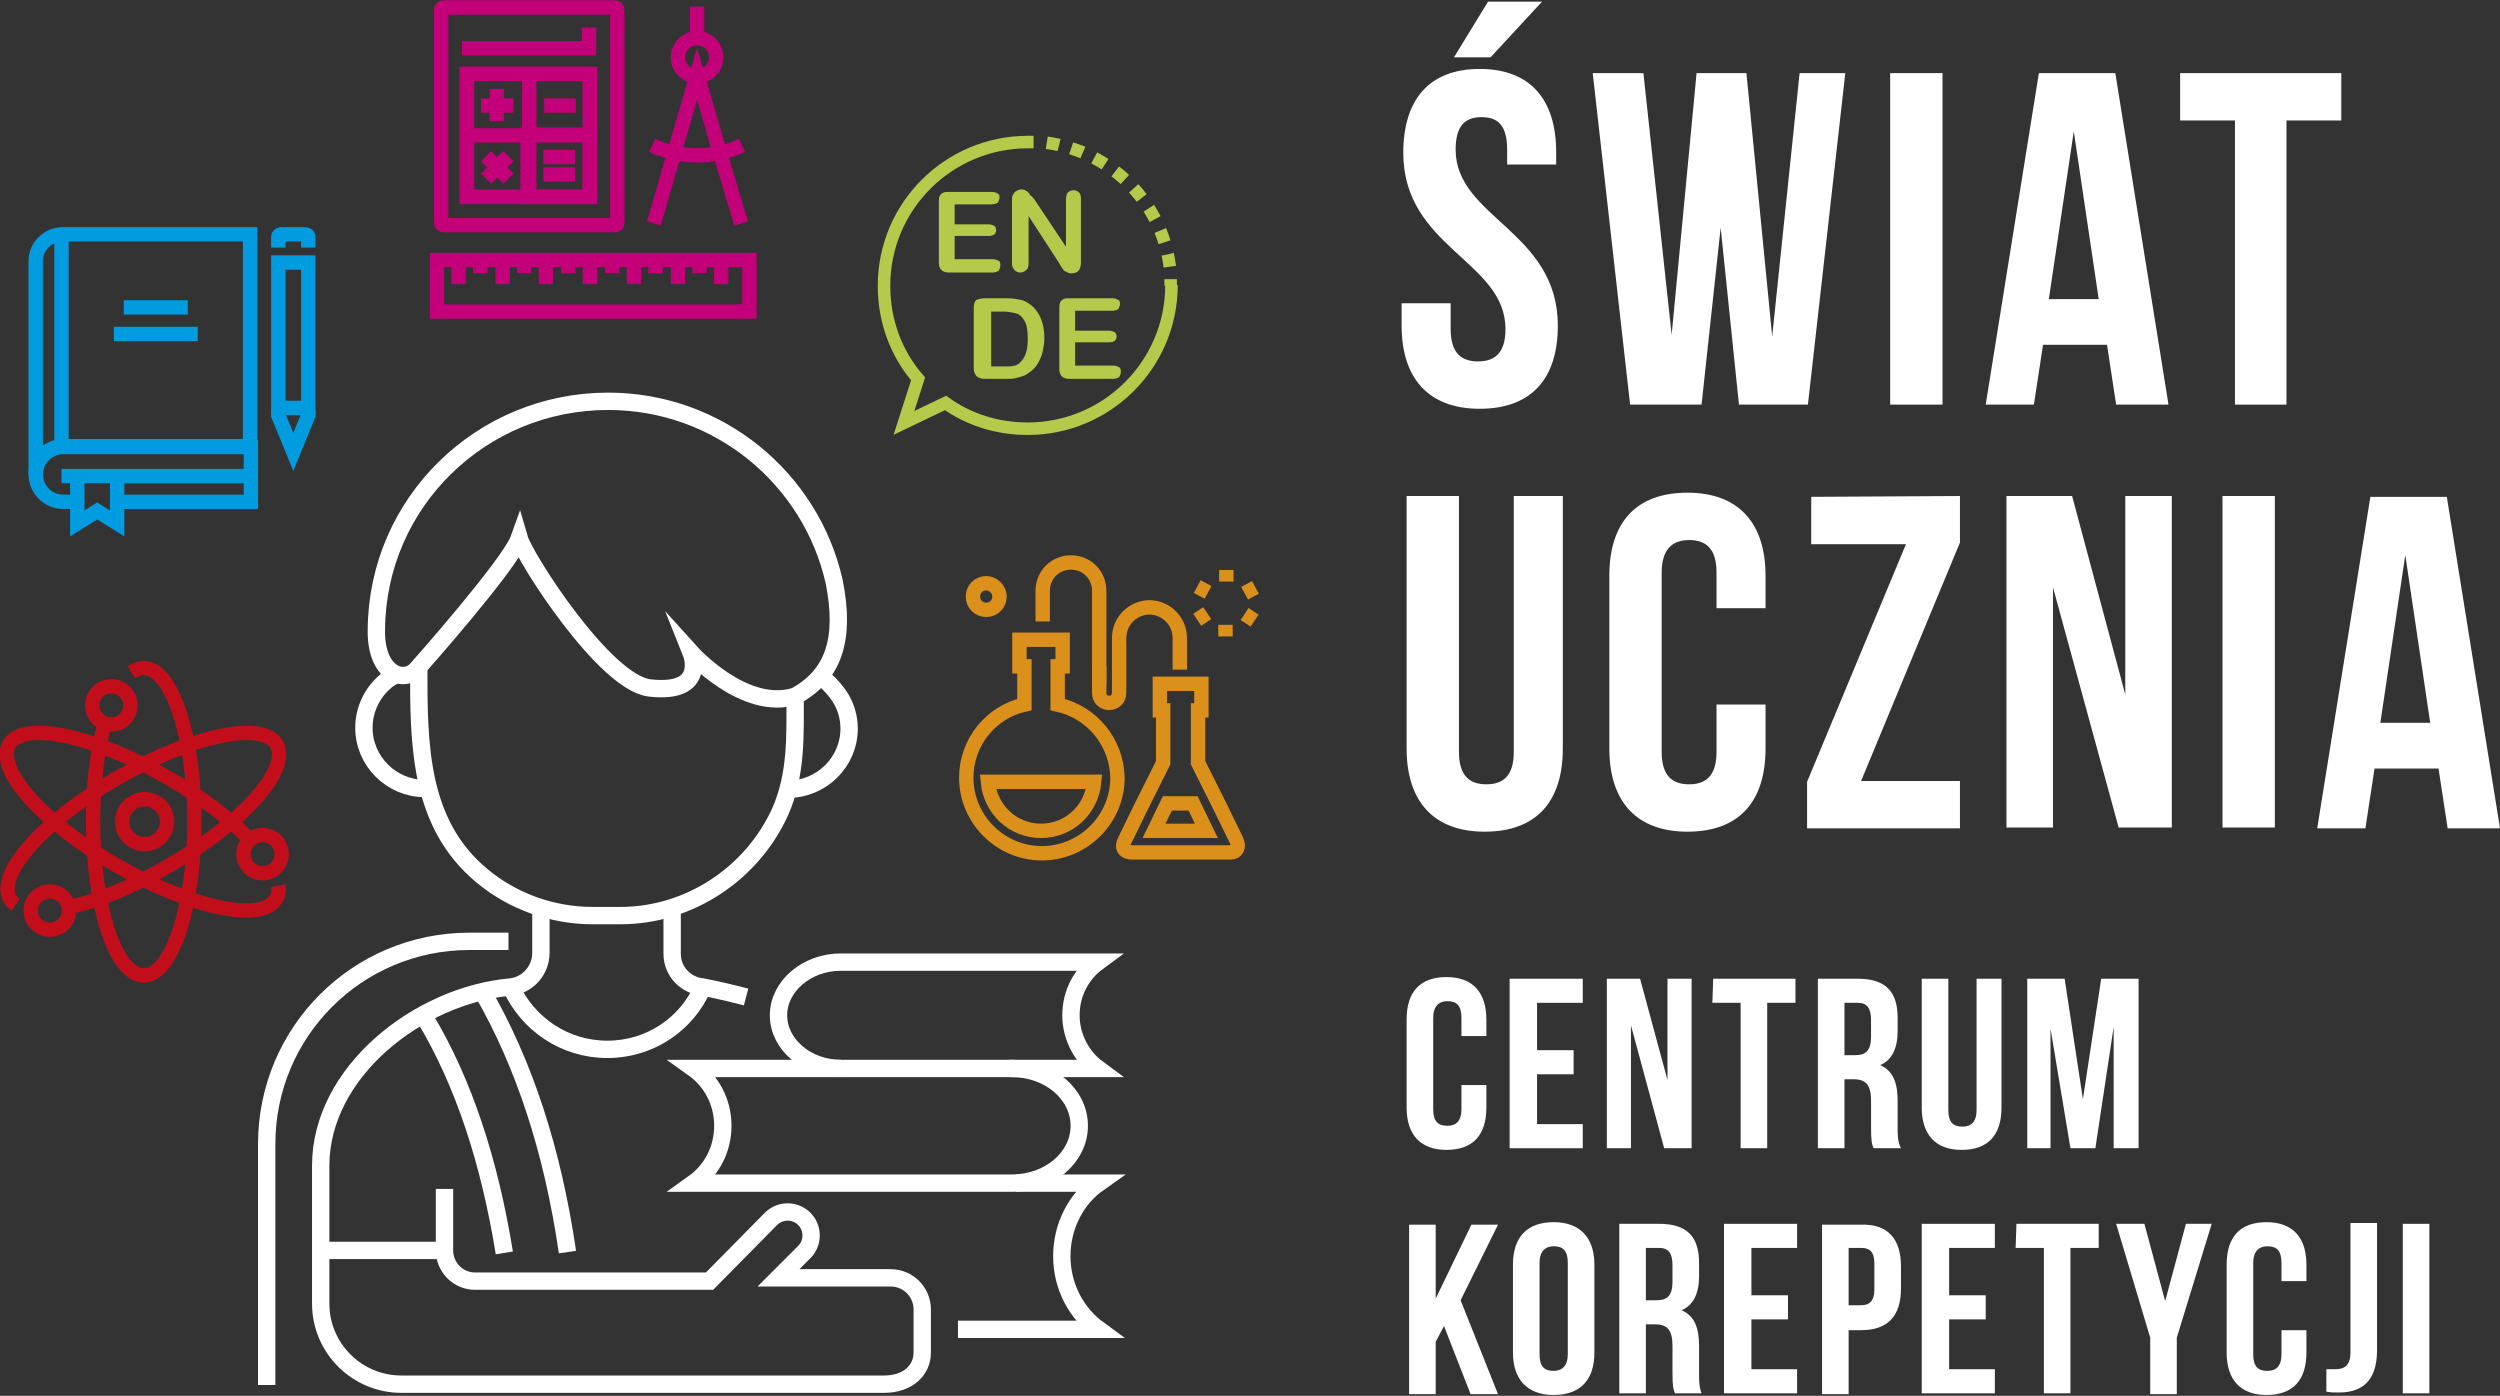 <?xml version="1.0" encoding="utf-8"?>
<!-- Generator: Adobe Illustrator 24.2.0, SVG Export Plug-In . SVG Version: 6.00 Build 0)  -->
<svg version="1.1" id="Warstwa_1" xmlns="http://www.w3.org/2000/svg" xmlns:xlink="http://www.w3.org/1999/xlink" x="0px" y="0px"
	 width="300.9px" height="168px" viewBox="0 0 300.9 168" style="enable-background:new 0 0 300.9 168;" xml:space="preserve">
<rect x="0" y="0" width="300.9" height="168" fill="#333333" stroke="none"/>
<style type="text/css">
	.st0{fill:none;stroke:#FFFFFF;stroke-width:2.088;stroke-miterlimit:10;}
	.st1{fill:none;stroke:#009CDF;stroke-width:1.731;stroke-miterlimit:10;}
	.st2{fill:none;stroke:#C10E1A;stroke-width:1.731;stroke-miterlimit:10;}
	.st3{fill:none;stroke:#C3007A;stroke-width:1.731;stroke-miterlimit:10;}
	.st4{fill:none;stroke:#C3007A;stroke-width:1.732;stroke-miterlimit:10;}
	.st5{fill:none;stroke:#DB901B;stroke-width:1.731;stroke-miterlimit:10;}
	.st6{fill:none;stroke:#B5C94A;stroke-width:1.506;}
	.st7{fill:none;stroke:#B5C94A;stroke-width:1.506;stroke-dasharray:1.507,1.507;}
	.st8{fill:#B5C94A;}
	.st9{fill:#FFFFFF;}
</style>
<g>
	<g>
		<path class="st0" d="M50.4,80.4c0,9.1,0,18.7,7.6,25c3.7,3.1,8.5,4.8,13.3,4.8h3.4c8.2,0,15.8-5,19.2-12.5c2-4.5,1.8-9.2,1.8-14"
			/>
		<path class="st0" d="M94.8,95L94.8,95L94.8,95L94.8,95c4.1,0,7.4-3.3,7.4-7.3c0-1.4-0.4-2.7-1.1-3.8c-0.4-0.6-0.9-1.2-1.4-1.7
			c-0.3-0.3-0.7-0.5-1-0.8"/>
		<path class="st0" d="M100.4,70c-2.8-12.4-13.9-21.7-27.2-21.7c-15.3,0-27.8,12.2-27.9,27.5c-0.1,5.4,3.4,6.6,5,4.6
			c0,0,11.1-12.5,12.2-15.6c0.7,2.4,10.3,17.4,15.7,18c7,0.8,5-4.2,5-4.2s6.4,7.1,12.5,5.2C100.3,81.3,101.8,77,100.4,70z"/>
		<path class="st0" d="M47.8,81.1c-0.5,0.3-1.1,0.6-1.5,1c-1.5,1.3-2.5,3.3-2.5,5.5c0,4,3.3,7.3,7.3,7.3h0.1"/>
		<path class="st0" d="M122.3,142.4h9.9c-2.7,1.9-4.4,5.2-4.4,8.8c0,3.7,1.8,6.9,4.4,8.8h-16.9"/>
		<path class="st0" d="M121.8,142.4c4.5,0,8.1-3.1,8.1-6.9c0-3.8-3.6-6.9-8.1-6.9h-0.7H99.6H88.3h-4.8c2.1,1.5,3.5,4,3.5,6.9
			s-1.4,5.4-3.5,6.9l0,0H121.8z"/>
		<path class="st0" d="M101.2,128.6c-4.1,0-7.5-2.9-7.5-6.4s3.4-6.4,7.5-6.4h30.9l0,0c-1.9,1.4-3.2,3.7-3.2,6.4c0,2.6,1.3,5,3.2,6.4
			l0,0h-10.6"/>
		<path class="st0" d="M61.5,118.8c2,4.4,6.4,7.5,11.6,7.5s9.6-3.1,11.5-7.5"/>
		<path class="st0" d="M51.2,122.6c4.6,7.7,7.7,17.1,9.5,28.2"/>
		<path class="st0" d="M58.1,119.4c5,8.7,8.4,19,10.2,31.3"/>
		<path class="st0" d="M89.8,120c-1.5-0.4-4.1-1-5.2-1.2l0,0c-2.1-0.2-3.7-1.9-3.7-4v-5.6"/>
		<path class="st0" d="M53.5,143.1v7.4c0,2,1.6,3.7,3.7,3.7h28.2c0.1-0.1,7.4-7.5,7.4-7.5c1.1-1.1,2.9-1.1,4,0s1.1,2.9,0,4l-3.1,3.1
			h13.5c2.1,0,3.8,1.7,3.8,3.8v5.2c0,2.1-1.7,3.8-4.6,3.8H48.3c-5.3,0-9.7-4.3-9.7-9.7v-16.6c0-11.3,11.8-20.5,22.8-21.5l0,0
			c2.1-0.2,3.7-2,3.7-4.1v-5.4"/>
		<path class="st0" d="M32.1,166.7v-29c0-13.5,10.9-24.4,24.4-24.4h4.7"/>
		<line class="st0" x1="53.5" y1="150.5" x2="38.6" y2="150.5"/>
	</g>
	<g>
		<path class="st1" d="M30.1,28.2H7.6c-1.8,0-3.3,1.4-3.3,3.2l0,0v25.8l0,0c0-0.1,0-0.1,0-0.2c0-1.8,1.5-3.3,3.3-3.3h22.5V28.2z"/>
		<g>
			<path class="st1" d="M14.1,60.4h9.7h6.4v-6.6h-6.4H7.6c-1.8,0-3.3,1.5-3.3,3.3s1.5,3.3,3.3,3.3H9"/>
		</g>
		<path class="st1" d="M37.1,29.8v-1.3c0-0.2-0.2-0.3-0.4-0.3h-2.8c-0.2,0-0.4,0.1-0.4,0.3v1.3"/>
		<polyline class="st1" points="14.1,57.4 14.1,63 11.7,61.5 9.3,63 9.3,57.4 		"/>
		<line class="st1" x1="7.4" y1="57.3" x2="30.1" y2="57.3"/>
		<line class="st1" x1="7.4" y1="53.6" x2="7.4" y2="28.5"/>
		<rect x="33.5" y="31.6" class="st1" width="3.6" height="17.5"/>
		<polyline class="st1" points="37.1,49.4 37.1,50 35.3,54.4 33.5,50 33.5,49.4 		"/>
		<line class="st1" x1="13.7" y1="40.2" x2="23.8" y2="40.2"/>
		<line class="st1" x1="14.9" y1="37" x2="22.6" y2="37"/>
	</g>
	<g>
		<g>
			<path class="st2" d="M15.8,80.9c0.5-0.3,1-0.5,1.5-0.5c3.4,0,6.1,8.3,6.1,18.5s-2.7,18.5-6.1,18.5s-6.1-8.3-6.1-18.5
				c0-4.5,0.5-8.6,1.4-11.8"/>
			<path class="st2" d="M33.5,106.6c0.1,0.6,0,1.2-0.3,1.6c-1.7,2.9-10.2,1.1-19.1-4s-14.7-11.6-13-14.6c1.7-2.9,10.2-1.1,19.1,4
				c4,2.3,7.4,4.9,9.8,7.4"/>
			<path class="st2" d="M8.2,109.2c3.4-0.7,7.7-2.4,12.1-5c8.9-5.1,14.7-11.6,13-14.6c-1.7-2.9-10.2-1.1-19.1,4s-14.7,11.6-13,14.6
				c0.2,0.3,0.4,0.5,0.7,0.7"/>
			<circle class="st2" cx="31.6" cy="102.8" r="2.3"/>
			<circle class="st2" cx="13.4" cy="84.9" r="2.3"/>
			<circle class="st2" cx="6" cy="109.6" r="2.3"/>
		</g>
		<path class="st2" d="M20.1,98.9c0,1.5-1.2,2.7-2.7,2.7s-2.7-1.2-2.7-2.7s1.2-2.7,2.7-2.7C18.9,96.2,20.1,97.4,20.1,98.9z"/>
	</g>
	<g>
		<g>
			<rect x="52.6" y="31.3" class="st3" width="37.6" height="6.2"/>
			<line class="st3" x1="55.2" y1="31.3" x2="55.2" y2="34.2"/>
			<line class="st3" x1="57.8" y1="31.3" x2="57.8" y2="32.9"/>
			<line class="st3" x1="60.5" y1="31.3" x2="60.5" y2="34.2"/>
			<line class="st3" x1="63.1" y1="31.3" x2="63.1" y2="32.9"/>
			<line class="st3" x1="65.7" y1="31.3" x2="65.7" y2="34.2"/>
			<line class="st3" x1="68.4" y1="31.3" x2="68.4" y2="32.9"/>
			<line class="st3" x1="71" y1="31.3" x2="71" y2="34.2"/>
			<line class="st3" x1="73.7" y1="31.3" x2="73.7" y2="32.9"/>
			<line class="st3" x1="76.3" y1="31.3" x2="76.3" y2="34.2"/>
			<line class="st3" x1="78.9" y1="31.3" x2="78.9" y2="32.9"/>
			<line class="st3" x1="81.6" y1="31.3" x2="81.6" y2="34.2"/>
			<line class="st3" x1="84.2" y1="31.3" x2="84.2" y2="32.9"/>
			<line class="st3" x1="86.8" y1="31.3" x2="86.8" y2="34.2"/>
		</g>
		<g>
			<path class="st3" d="M74.3,26.8c0,0.2-0.1,0.3-0.3,0.3H53.4c-0.2,0-0.3-0.1-0.3-0.3V1.2c0-0.2,0.1-0.3,0.3-0.3H74
				c0.2,0,0.3,0.1,0.3,0.3V26.8z"/>
			<g>
				<rect x="63.5" y="16.2" class="st3" width="7.5" height="7.5"/>
				<g>
					<line class="st3" x1="69.2" y1="21" x2="65.4" y2="21"/>
					<line class="st3" x1="69.2" y1="18.9" x2="65.4" y2="18.9"/>
				</g>
			</g>
			<rect x="56.2" y="8.9" class="st3" width="14.8" height="14.8"/>
			<polyline class="st3" points="55.6,5.8 70.9,5.8 70.9,3.3 			"/>
			<rect x="56.2" y="8.9" class="st3" width="14.8" height="14.8"/>
			<line class="st3" x1="63.7" y1="8.9" x2="63.7" y2="23.7"/>
			<line class="st3" x1="71.1" y1="16.3" x2="56.3" y2="16.3"/>
			<line class="st3" x1="61.8" y1="12.7" x2="57.9" y2="12.7"/>
			<line class="st3" x1="59.8" y1="14.6" x2="59.8" y2="10.7"/>
			<line class="st3" x1="69.3" y1="12.7" x2="65.5" y2="12.7"/>
			<line class="st3" x1="61.2" y1="21.5" x2="58.5" y2="18.8"/>
			<line class="st3" x1="58.5" y1="21.5" x2="61.2" y2="18.8"/>
		</g>
		<g>
			<polyline class="st3" points="78.7,26.9 81.3,17.9 83.9,8.9 86.5,17.9 89.2,26.9 			"/>
			<ellipse class="st4" cx="83.9" cy="6.9" rx="2.3" ry="2.3"/>
			<line class="st3" x1="83.9" y1="4.3" x2="83.9" y2="0.8"/>
			<path class="st3" d="M78.5,17.5c3.4,1.6,7.4,1.6,10.8,0"/>
		</g>
	</g>
	<g>
		<g>
			<path class="st5" d="M138.4,73.1L138.4,73.1c-2,0-3.7,1.6-3.7,3.7v1.1"/>
		</g>
		<path class="st5" d="M128.9,67.7L128.9,67.7c1.9,0,3.4,1.5,3.4,3.4v11.3"/>
		<path class="st5" d="M134.7,77.8v5.6c0,0.7-0.5,1.2-1.2,1.2l0,0c-0.7,0-1.2-0.5-1.2-1.2v-3.2"/>
		<g>
			<path class="st5" d="M128.9,67.7L128.9,67.7c-1.9,0-3.4,1.5-3.4,3.4v3.7"/>
		</g>
		<path class="st5" d="M138.3,73.1L138.3,73.1c2,0,3.7,1.6,3.7,3.7v3.8"/>
		<path class="st5" d="M125.3,100c-3.4,0-6.1-2.6-6.4-5.9h12.8C131.4,97.4,128.7,100,125.3,100z"/>
		<path class="st5" d="M135.4,101.1l1.9-3.9c0.4-0.8,1.1-2.2,1.5-3l1.2-2.4v-6.3h-0.4v-3.2h0.4h4.2h0.4v3.2h-0.4v6.3l1.2,2.4
			c0.4,0.8,1.1,2.2,1.5,3l1.9,3.9c0.4,0.8,0.1,1.5-0.7,1.5h-3.8c-0.8,0-3.4,0-4.2,0h-3.8C135.3,102.6,134.9,102,135.4,101.1z"/>
		<polygon class="st5" points="138.9,100 140.5,96.7 143.6,96.7 145.2,100 		"/>
		<g>
			<path class="st5" d="M127.3,84.8v-4.6h0.6V77h-0.6h-4h-0.6v3.2h0.6v4.6c-4,0.9-7,4.5-7,8.8c0,5,4.1,9.1,9.1,9.1
				c5,0,9.1-4.1,9.1-9.1C134.4,89.3,131.4,85.7,127.3,84.8z"/>
		</g>
		<path class="st5" d="M120.3,71.8c0,0.9-0.7,1.6-1.6,1.6s-1.6-0.7-1.6-1.6s0.7-1.6,1.6-1.6C119.5,70.2,120.3,70.9,120.3,71.8z"/>
		<g>
			<g>
				<line class="st5" x1="147.6" y1="68.6" x2="147.6" y2="70"/>
			</g>
			<g>
				<line class="st5" x1="144.1" y1="70.6" x2="145.4" y2="71.3"/>
			</g>
			<g>
				<line class="st5" x1="144.1" y1="74.6" x2="145.3" y2="73.8"/>
			</g>
			<g>
				<line class="st5" x1="147.5" y1="76.6" x2="147.5" y2="75.2"/>
			</g>
			<g>
				<line class="st5" x1="151" y1="74.7" x2="149.8" y2="73.9"/>
			</g>
			<g>
				<line class="st5" x1="151.1" y1="70.7" x2="149.8" y2="71.4"/>
			</g>
		</g>
	</g>
	<g>
		<g>
			<g>
				<g>
					<g>
						<g>
							<g>
								<path class="st6" d="M123.7,17.1c-9.5,0-17.3,7.7-17.3,17.3c0,4.3,1.5,8.2,4.1,11.2l-1.7,5.3l5-2.4c2.8,2,6.2,3.1,9.9,3.1
									c9.5,0,17.3-7.7,17.3-17.3"/>
							</g>
						</g>
					</g>
				</g>
				<g>
					<path class="st6" d="M140.9,34.4c0-0.3,0-0.5,0-0.8"/>
					<path class="st7" d="M140.8,32.1c-1-8-7.5-14.3-15.6-15"/>
					<path class="st6" d="M124.4,17.1c-0.2,0-0.5,0-0.8,0"/>
				</g>
			</g>
		</g>
		<g>
			<path class="st8" d="M119.3,24.6h-4.4V27h4.1c0.3,0,0.5,0.1,0.7,0.2c0.1,0.1,0.2,0.3,0.2,0.5s-0.1,0.4-0.2,0.5s-0.4,0.2-0.7,0.2
				h-4.1v2.8h4.6c0.3,0,0.5,0.1,0.7,0.2s0.2,0.3,0.2,0.6c0,0.2-0.1,0.4-0.2,0.6c-0.2,0.1-0.4,0.2-0.7,0.2h-5.3
				c-0.4,0-0.7-0.1-0.9-0.3c-0.2-0.2-0.3-0.5-0.3-0.9v-7.3c0-0.3,0-0.5,0.1-0.7s0.2-0.3,0.4-0.4c0.2-0.1,0.4-0.1,0.7-0.1h5.2
				c0.3,0,0.5,0.1,0.7,0.2s0.2,0.3,0.2,0.5s-0.1,0.4-0.2,0.6C119.9,24.5,119.6,24.6,119.3,24.6z"/>
			<path class="st8" d="M124.5,24l3.8,5.7V24c0-0.4,0.1-0.7,0.2-0.8c0.2-0.2,0.4-0.3,0.7-0.3s0.5,0.1,0.7,0.3
				c0.2,0.2,0.2,0.5,0.2,0.8v7.6c0,0.9-0.4,1.3-1.1,1.3c-0.2,0-0.3,0-0.5-0.1c-0.1-0.1-0.3-0.1-0.4-0.2c-0.1-0.1-0.2-0.2-0.3-0.4
				c-0.1-0.1-0.2-0.3-0.3-0.5l-3.7-5.7v5.7c0,0.4-0.1,0.7-0.3,0.8c-0.2,0.2-0.4,0.3-0.7,0.3c-0.3,0-0.5-0.1-0.7-0.3
				s-0.3-0.5-0.3-0.8v-7.5c0-0.3,0-0.6,0.1-0.7c0.1-0.2,0.2-0.4,0.4-0.5c0.2-0.1,0.4-0.2,0.6-0.2s0.3,0,0.5,0.1
				c0.1,0.1,0.2,0.1,0.3,0.2c0.1,0.1,0.2,0.2,0.3,0.4C124.3,23.7,124.4,23.9,124.5,24z"/>
		</g>
		<g>
			<path class="st8" d="M118.6,35.9h2.6c0.7,0,1.2,0.1,1.7,0.2c0.5,0.1,0.9,0.4,1.3,0.7c1,0.9,1.5,2.2,1.5,3.9
				c0,0.6-0.1,1.1-0.2,1.6s-0.3,0.9-0.5,1.3c-0.2,0.4-0.5,0.7-0.8,1c-0.3,0.2-0.5,0.4-0.9,0.6c-0.3,0.1-0.6,0.2-1,0.3
				s-0.8,0.1-1.2,0.1h-2.6c-0.4,0-0.6-0.1-0.8-0.2c-0.2-0.1-0.3-0.3-0.4-0.5s-0.1-0.5-0.1-0.8V37c0-0.4,0.1-0.7,0.3-0.9
				C117.8,36,118.1,35.9,118.6,35.9z M119.3,37.5v6.6h1.5c0.3,0,0.6,0,0.8,0c0.2,0,0.4-0.1,0.6-0.1c0.2-0.1,0.4-0.2,0.5-0.3
				c0.7-0.6,1-1.5,1-2.9c0-1-0.1-1.7-0.4-2.2s-0.6-0.8-1.1-0.9c-0.4-0.1-0.9-0.2-1.5-0.2C120.7,37.5,119.3,37.5,119.3,37.5z"/>
			<path class="st8" d="M133.8,37.4h-4.4v2.4h4.1c0.3,0,0.5,0.1,0.7,0.2c0.1,0.1,0.2,0.3,0.2,0.5s-0.1,0.4-0.2,0.5
				c-0.1,0.1-0.4,0.2-0.7,0.2h-4.1V44h4.6c0.3,0,0.5,0.1,0.7,0.2c0.2,0.1,0.2,0.3,0.2,0.6c0,0.2-0.1,0.4-0.2,0.6
				c-0.2,0.1-0.4,0.2-0.7,0.2h-5.3c-0.4,0-0.7-0.1-0.9-0.3c-0.2-0.2-0.3-0.5-0.3-0.9v-7.3c0-0.3,0-0.5,0.1-0.7s0.2-0.3,0.4-0.4
				c0.2-0.1,0.4-0.1,0.7-0.1h5.2c0.3,0,0.5,0.1,0.7,0.2c0.2,0.1,0.2,0.3,0.2,0.5s-0.1,0.4-0.2,0.6C134.3,37.4,134.1,37.4,133.8,37.4
				z"/>
		</g>
	</g>
</g>
<g>
	<path class="st9" d="M178.9,130.6v2.7c0,3.3-1.6,5.1-4.8,5.1s-4.8-1.9-4.8-5.1v-10.6c0-3.3,1.6-5.1,4.8-5.1s4.8,1.9,4.8,5.1v2h-3
		v-2.2c0-1.5-0.6-2-1.7-2c-1,0-1.7,0.6-1.7,2v11c0,1.5,0.6,2,1.7,2c1,0,1.7-0.5,1.7-2v-2.9H178.9z"/>
	<path class="st9" d="M185,126.4h4.4v2.9H185v6h5.5v2.9h-8.8v-20.4h8.8v2.9H185V126.4z"/>
	<path class="st9" d="M196.3,123.4v14.8h-2.9v-20.4h4l3.3,12.2v-12.2h2.9v20.4h-3.3L196.3,123.4z"/>
	<path class="st9" d="M206.2,117.8h9.9v2.9h-3.4v17.5h-3.2v-17.5h-3.4L206.2,117.8L206.2,117.8z"/>
	<path class="st9" d="M225.5,138.2c-0.2-0.5-0.3-0.8-0.3-2.5v-3.2c0-1.9-0.6-2.6-2.1-2.6H222v8.3h-3.2v-20.4h4.8
		c3.3,0,4.8,1.5,4.8,4.7v1.6c0,2.1-0.7,3.5-2.1,4.1c1.6,0.7,2.1,2.2,2.1,4.3v3.2c0,1,0,1.7,0.4,2.5H225.5z M222,120.7v6.3h1.3
		c1.2,0,1.9-0.5,1.9-2.2v-2c0-1.5-0.5-2.1-1.6-2.1C223.6,120.7,222,120.7,222,120.7z"/>
	<path class="st9" d="M234.5,117.8v15.8c0,1.5,0.6,2,1.7,2c1,0,1.7-0.5,1.7-2v-15.8h3v15.5c0,3.3-1.6,5.1-4.8,5.1s-4.8-1.9-4.8-5.1
		v-15.5H234.5z"/>
	<path class="st9" d="M250.7,132.3l2.2-14.5h4.5v20.4h-3v-14.6l-2.2,14.6h-3l-2.4-14.4v14.4H244v-20.4h4.5L250.7,132.3z"/>
	<path class="st9" d="M173.8,159.6l-1,1.9v6.3h-3.2v-20.4h3.2v8.9l4.3-8.9h3.2l-4.5,9.1l4.5,11.3H177L173.8,159.6z"/>
	<path class="st9" d="M182.1,152.2c0-3.3,1.7-5.1,4.9-5.1s4.9,1.9,4.9,5.1v10.6c0,3.3-1.7,5.1-4.9,5.1s-4.9-1.9-4.9-5.1V152.2z
		 M185.3,163c0,1.5,0.6,2,1.7,2c1,0,1.7-0.6,1.7-2v-11c0-1.5-0.6-2-1.7-2c-1,0-1.7,0.6-1.7,2V163z"/>
	<path class="st9" d="M201.6,167.7c-0.2-0.5-0.3-0.8-0.3-2.5V162c0-1.9-0.6-2.6-2.1-2.6h-1.1v8.3h-3.2v-20.4h4.8
		c3.3,0,4.8,1.5,4.8,4.7v1.6c0,2.1-0.7,3.5-2.1,4.1c1.6,0.7,2.1,2.2,2.1,4.3v3.2c0,1,0,1.7,0.3,2.5L201.6,167.7L201.6,167.7z
		 M198.1,150.2v6.3h1.3c1.2,0,1.9-0.5,1.9-2.2v-2c0-1.5-0.5-2.1-1.6-2.1H198.1z"/>
	<path class="st9" d="M210.8,155.9h4.4v2.9h-4.4v6h5.5v2.9h-8.8v-20.4h8.8v2.9h-5.5V155.9z"/>
	<path class="st9" d="M228.8,152.4v2.7c0,3.3-1.6,5-4.8,5h-1.5v7.7h-3.2v-20.4h4.7C227.2,147.3,228.8,149.1,228.8,152.4z
		 M222.5,150.2v6.9h1.5c1,0,1.6-0.5,1.6-1.9v-3.1c0-1.5-0.6-1.9-1.6-1.9H222.5z"/>
	<path class="st9" d="M234.6,155.9h4.4v2.9h-4.4v6h5.5v2.9h-8.8v-20.4h8.8v2.9h-5.5V155.9z"/>
	<path class="st9" d="M242.7,147.3h9.9v2.9h-3.4v17.5H246v-17.5h-3.4L242.7,147.3L242.7,147.3z"/>
	<path class="st9" d="M258.8,161l-4.1-13.7h3.4l2.5,9.3l2.5-9.3h3.1L262,161v6.8h-3.2V161z"/>
	<path class="st9" d="M277.6,160.1v2.7c0,3.3-1.6,5.1-4.8,5.1c-3.2,0-4.8-1.9-4.8-5.1v-10.6c0-3.3,1.6-5.1,4.8-5.1
		c3.2,0,4.8,1.9,4.8,5.1v2h-3V152c0-1.5-0.6-2-1.7-2c-1,0-1.7,0.6-1.7,2v11c0,1.5,0.6,2,1.7,2c1,0,1.7-0.5,1.7-2v-2.9H277.6z"/>
	<path class="st9" d="M280,164.8c0.4,0,0.8,0,1.1,0c1,0,1.8-0.4,1.8-2v-15.6h3.2v15.3c0,4.1-2.2,5.1-4.6,5.1c-0.6,0-1,0-1.5-0.1
		V164.8z"/>
	<path class="st9" d="M289.2,147.3h3.2v20.4h-3.2V147.3z"/>
</g>
<g>
	<path class="st9" d="M178.1,8.3c6.1,0,9.2,3.7,9.2,10v1.5h-5.9V18c0-2.9-1.1-3.9-3.1-3.9s-3.1,1.1-3.1,3.9
		c0,8.2,12.3,9.8,12.3,21.2c0,6.4-3.2,10-9.4,10s-9.4-3.7-9.4-10v-2.7h5.9v3.1c0,2.9,1.3,3.9,3.3,3.9s3.3-1,3.3-3.9
		c0-8.2-12.3-9.8-12.3-21.2C168.9,12,172,8.3,178.1,8.3z M185.6,0.2l-6.2,6.7H175l4.1-6.7C179.1,0.2,185.6,0.2,185.6,0.2z"/>
	<path class="st9" d="M207.1,27.4l-2.3,21.3h-8.6l-4.5-39.9h6.1l3.4,31.5l3-31.5h6l3.1,31.7l3.3-31.7h5.5l-4.5,39.9h-8.3L207.1,27.4
		z"/>
	<path class="st9" d="M227.5,8.8h6.3v39.9h-6.3V8.8z"/>
	<path class="st9" d="M261,48.7h-6.3l-1.1-7.2h-7.7l-1.1,7.2H239l6.4-39.9h9.2L261,48.7z M246.6,36h6l-3-20.2L246.6,36z"/>
	<path class="st9" d="M262.4,8.8h19.4v5.7h-6.6v34.2H269V14.5h-6.6V8.8z"/>
	<path class="st9" d="M175.6,59.7v30.8c0,2.9,1.3,3.9,3.3,3.9s3.3-1,3.3-3.9V59.7h5.9v30.4c0,6.4-3.2,10-9.4,10s-9.4-3.7-9.4-10
		V59.7H175.6z"/>
	<path class="st9" d="M212.5,84.8v5.3c0,6.4-3.2,10-9.4,10s-9.4-3.7-9.4-10V69.3c0-6.4,3.2-10,9.4-10s9.4,3.7,9.4,10v3.9h-5.9v-4.3
		c0-2.9-1.3-3.9-3.3-3.9s-3.3,1.1-3.3,3.9v21.6c0,2.9,1.3,3.9,3.3,3.9s3.3-1,3.3-3.9v-5.7H212.5z"/>
	<path class="st9" d="M235.9,59.7v5.6L224,94h11.9v5.7h-18.4v-5.6l11.9-28.6H218v-5.7L235.9,59.7L235.9,59.7z"/>
	<path class="st9" d="M247.1,70.7v28.9h-5.6V59.7h7.9l6.4,23.9V59.7h5.6v39.9H255L247.1,70.7z"/>
	<path class="st9" d="M267.5,59.7h6.3v39.9h-6.3V59.7z"/>
	<path class="st9" d="M300.9,99.7h-6.3l-1.1-7.2h-7.7l-1.1,7.2h-5.8l6.4-39.9h9.2L300.9,99.7z M286.5,87h6l-3-20.2L286.5,87z"/>
</g>
</svg>

